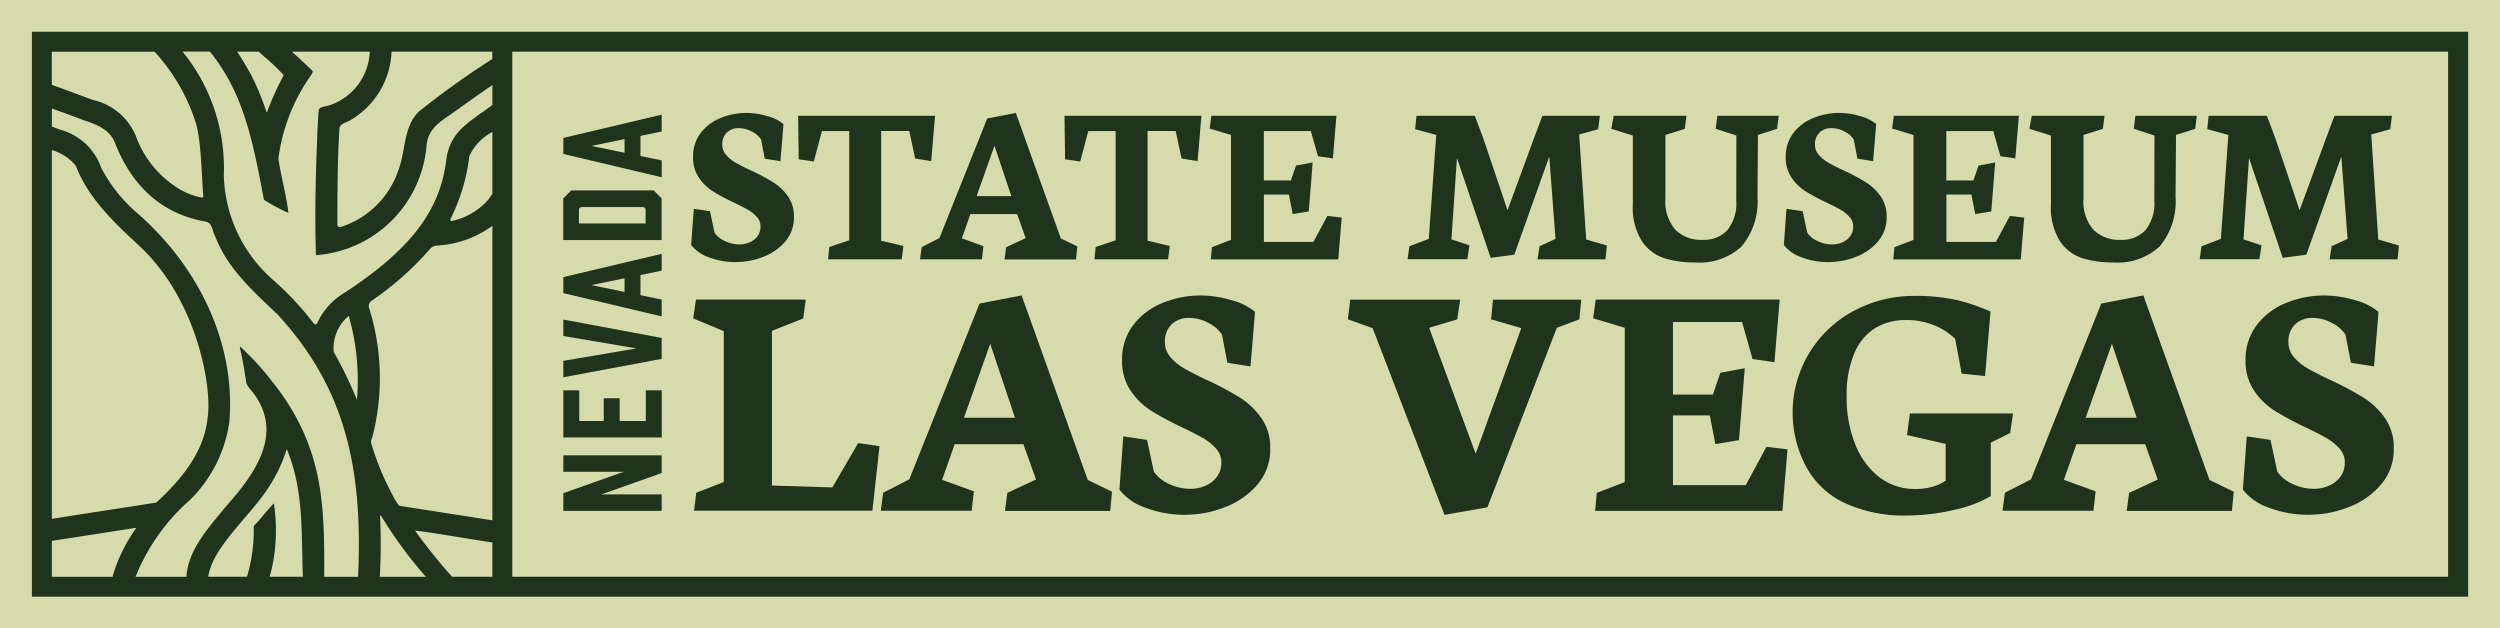 <?xml version="1.0" encoding="UTF-8"?>
<svg xmlns="http://www.w3.org/2000/svg" width="240" height="60.327" viewBox="0 0 240 60.327">
  <g transform="translate(-50.96 -40.5)">
    <rect width="240" height="60.327" transform="translate(50.96 40.5)" fill="#d6dbac"></rect>
    <g transform="translate(105.031 51.341)">
      <g transform="translate(0 0.165)">
        <path d="M181.422,143.651H171.98v-1.7l5.791-2.051H171.98V138.32h9.442v1.7l-5.791,2.051h5.791Z" transform="translate(-171.971 -105.614)" fill="#20331c"></path>
        <path d="M181.422,128.882H171.98V124.36h1.528V127.3h2.351V125.12h1.528V127.3H179.9V124.36h1.528v4.522Z" transform="translate(-171.971 -97.892)" fill="#20331c"></path>
        <path d="M181.422,110.915v2.011l-9.442,1.765v-1.577l7.02-1.193-7.02-1.193V109.15Z" transform="translate(-171.971 -89.479)" fill="#20331c"></path>
        <path d="M179.385,97.063V99l2.038.425v1.613l-9.442-2.234V97.264l9.442-2.234v1.613l-2.038.425Zm-1.528.313-3.182.657,3.182.657V97.372Z" transform="translate(-171.971 -81.669)" fill="#20331c"></path>
        <path d="M171.964,82.169l.769-.769h7.9l.769.769v4H171.96v-4Zm7.905,1.005L179.682,83h-6.028l-.188.174v1.4h6.4v-1.4Z" transform="translate(-171.96 -74.129)" fill="#20331c"></path>
        <path d="M179.385,67.163V69.1l2.038.425V71.14l-9.442-2.234V67.364l9.442-2.234v1.613l-2.038.425Zm-1.528.313-3.182.657,3.182.657V67.472Z" transform="translate(-171.971 -65.13)" fill="#20331c"></path>
      </g>
      <g transform="translate(12.28 0)">
        <path d="M203.806,79.088a7.293,7.293,0,0,1-2.677-.465,3.65,3.65,0,0,1-1.689-1.175l.255-3.477,1.551.232.442,2.069a2.434,2.434,0,0,0,1,.8,3.214,3.214,0,0,0,1.394.317,2.4,2.4,0,0,0,.988-.206,1.821,1.821,0,0,0,.746-.594,1.521,1.521,0,0,0,.282-.921,1.3,1.3,0,0,0-.34-.9,3.226,3.226,0,0,0-.84-.688c-.335-.2-.8-.433-1.39-.715a18.966,18.966,0,0,1-2.02-1.086,4.589,4.589,0,0,1-1.327-1.3,3.4,3.4,0,0,1-.559-1.98,3.674,3.674,0,0,1,.737-2.31,4.526,4.526,0,0,1,1.917-1.439,6.528,6.528,0,0,1,2.5-.483,7.038,7.038,0,0,1,1.966.3,4.031,4.031,0,0,1,1.555.764c0,.076-.04.6-.121,1.573s-.139,1.64-.165,1.993l-1.506-.241-.353-1.841a2.247,2.247,0,0,0-.88-.76,2.624,2.624,0,0,0-1.247-.326,1.612,1.612,0,0,0-1.157.416,1.554,1.554,0,0,0-.438,1.18,1.443,1.443,0,0,0,.366.97,3.481,3.481,0,0,0,.907.742c.362.21.867.469,1.519.769a19.956,19.956,0,0,1,2.114,1.131,4.9,4.9,0,0,1,1.39,1.327,3.3,3.3,0,0,1,.581,1.971,3.538,3.538,0,0,1-.854,2.4,5.219,5.219,0,0,1-2.127,1.461,7.071,7.071,0,0,1-2.516.483Z" transform="translate(-199.44 -64.766)" fill="#20331c"></path>
        <path d="M222.41,65.374h13.147l-.366,4.353-1.542-.255-.563-2.637h-2.7V77.368l2.136.5-.165,1.283h-7.065l.112-1.184,1.917-.643V66.836h-2.623l-.778,2.923-1.452-.21-.054-4.178Z" transform="translate(-212.145 -65.097)" fill="#20331c"></path>
        <path d="M248.61,78.819l.156-1.175,1.707-.876,4.585-11.476,2.748-.532,4.321,12.052,1.582.764-.121,1.251h-6.868l.156-1.175,1.872-.876-.818-2.306h-4.487l-.818,2.328,2.069.755-.143,1.265h-5.939Zm5.429-6.073h3.334l-1.618-4.831Z" transform="translate(-226.637 -64.76)" fill="#20331c"></path>
        <path d="M279.64,65.374h13.147l-.366,4.353-1.542-.255-.563-2.637h-2.7V77.368l2.136.5-.165,1.283h-7.065l.112-1.184,1.917-.643V66.836h-2.623l-.778,2.923-1.452-.21-.054-4.178Z" transform="translate(-243.801 -65.097)" fill="#20331c"></path>
        <path d="M310.813,66.6l.165-1.22h12.007l-.344,4.089-1.43-.21-.688-2.413h-4.509v4.741h2.6l.487-1.43,1.6-.3-.375,4.7-1.542.255-.366-1.872h-2.4V77.49h4.75l1.35-2.5,1.372.165-.331,4.008H310.921l.112-1.175,1.828-.7V67.221L310.8,66.6Z" transform="translate(-261.037 -65.103)" fill="#20331c"></path>
        <path d="M353.34,79.167l.179-1.265,1.859-.7.719-9.979-2.029-.554.134-1.283H359.8l.831,2.216,2.306,6.846,2.592-7.047.755-2.015H371.8l-.156,1.283-1.828.509.675,10.081,1.984.576-.134,1.327h-6.524l.2-1.265,1.528-.7-.6-7.9-3.356,9.416-2.27.308-3.235-9.581-.532,7.807,1.729.576-.2,1.327H353.34Z" transform="translate(-284.567 -65.108)" fill="#20331c"></path>
        <path d="M399.179,67.269l-2.069-.643.232-1.251h6.989l-.165,1.251-1.859.585v6.113a4.114,4.114,0,0,0,.952,2.985,3.49,3.49,0,0,0,2.614.97,3.064,3.064,0,0,0,2.382-.929,4.105,4.105,0,0,0,.854-2.847l.009-6.238-1.984-.643.156-1.251h5.894l-.156,1.251-1.837.585-.045,5.961a6.717,6.717,0,0,1-1.519,4.737,5.938,5.938,0,0,1-4.473,1.546,10,10,0,0,1-2.9-.389,4.143,4.143,0,0,1-2.181-1.618,6.035,6.035,0,0,1-.894-3.566V67.265Z" transform="translate(-308.777 -65.097)" fill="#20331c"></path>
        <path d="M438.546,79.088a7.293,7.293,0,0,1-2.677-.465,3.65,3.65,0,0,1-1.689-1.175l.255-3.477,1.551.232.442,2.069a2.4,2.4,0,0,0,1,.8,3.214,3.214,0,0,0,1.394.317,2.4,2.4,0,0,0,.988-.206,1.821,1.821,0,0,0,.746-.594,1.521,1.521,0,0,0,.282-.921,1.3,1.3,0,0,0-.34-.9,3.225,3.225,0,0,0-.84-.688c-.335-.2-.8-.433-1.39-.715a19.421,19.421,0,0,1-2.02-1.086,4.589,4.589,0,0,1-1.327-1.3,3.4,3.4,0,0,1-.559-1.98,3.674,3.674,0,0,1,.737-2.31,4.525,4.525,0,0,1,1.917-1.439,6.528,6.528,0,0,1,2.5-.483,7.038,7.038,0,0,1,1.966.3,4.065,4.065,0,0,1,1.555.764c0,.076-.04.6-.121,1.573s-.139,1.64-.165,1.993l-1.506-.241-.353-1.841a2.247,2.247,0,0,0-.88-.76,2.624,2.624,0,0,0-1.247-.326,1.612,1.612,0,0,0-1.157.416,1.554,1.554,0,0,0-.438,1.18,1.443,1.443,0,0,0,.366.97,3.48,3.48,0,0,0,.907.742c.362.21.867.469,1.519.769a19.956,19.956,0,0,1,2.114,1.131,4.9,4.9,0,0,1,1.39,1.327,3.3,3.3,0,0,1,.581,1.971,3.538,3.538,0,0,1-.854,2.4,5.219,5.219,0,0,1-2.127,1.461,7.071,7.071,0,0,1-2.516.483Z" transform="translate(-329.282 -64.766)" fill="#20331c"></path>
        <path d="M457.429,66.6l.165-1.22H469.6l-.344,4.089-1.43-.21-.688-2.413H462.63v4.741h2.605l.487-1.43,1.6-.3-.375,4.7-1.542.255-.366-1.872h-2.4V77.49h4.75l1.35-2.5,1.372.165-.331,4.008H457.541l.112-1.175,1.828-.7V67.221l-2.06-.621Z" transform="translate(-342.137 -65.103)" fill="#20331c"></path>
        <path d="M489,67.269l-2.073-.643.232-1.251h6.989l-.165,1.251-1.859.585v6.113a4.114,4.114,0,0,0,.952,2.985,3.49,3.49,0,0,0,2.614.97,3.064,3.064,0,0,0,2.382-.929,4.105,4.105,0,0,0,.853-2.847l.013-6.238-1.984-.643.156-1.251h5.894l-.156,1.251-1.841.585-.045,5.961a6.717,6.717,0,0,1-1.519,4.737,5.938,5.938,0,0,1-4.473,1.546,10,10,0,0,1-2.9-.389,4.126,4.126,0,0,1-2.181-1.618,6.036,6.036,0,0,1-.889-3.566V67.265Z" transform="translate(-358.46 -65.097)" fill="#20331c"></path>
        <path d="M523.51,79.167l.179-1.265,1.859-.7.719-9.979-2.029-.554.134-1.283h5.595l.831,2.216,2.306,6.846,2.592-7.047.755-2.015h5.514l-.156,1.283-1.828.509.675,10.081,1.984.576-.134,1.327h-6.524l.2-1.265,1.528-.7-.6-7.9-3.356,9.416-2.27.308-3.235-9.581-.532,7.807,1.729.576-.2,1.327H523.51Z" transform="translate(-378.693 -65.108)" fill="#20331c"></path>
        <path d="M199.97,125.13l.21-1.729,2.641-1.028V107.89l-2.931-1.22.259-1.81h10.542l-.246,1.81-3,1.189v14.854l5.8.179,2.476-4.254,2.051.295-.684,6.189H199.97Z" transform="translate(-199.689 -86.941)" fill="#20331c"></path>
        <path d="M240.18,124.632l.228-1.729,2.507-1.287,6.743-16.874,4.04-.782,6.354,17.723,2.328,1.126-.179,1.841H252.1l.228-1.729,2.753-1.287-1.207-3.387h-6.6l-1.207,3.419,3.048,1.108-.21,1.859Zm7.981-8.928h4.9l-2.377-7.1Z" transform="translate(-221.975 -86.443)" fill="#20331c"></path>
        <path d="M297.857,125.043a10.64,10.64,0,0,1-3.932-.684,5.409,5.409,0,0,1-2.485-1.729l.375-5.117,2.279.344.652,3.048a3.555,3.555,0,0,0,1.466,1.18,4.746,4.746,0,0,0,2.051.465,3.546,3.546,0,0,0,1.448-.3,2.659,2.659,0,0,0,1.1-.871,2.231,2.231,0,0,0,.416-1.35,1.943,1.943,0,0,0-.5-1.327,4.829,4.829,0,0,0-1.238-1.01c-.5-.286-1.175-.639-2.047-1.05a28.978,28.978,0,0,1-2.972-1.6,6.733,6.733,0,0,1-1.953-1.913,5.011,5.011,0,0,1-.822-2.909,5.424,5.424,0,0,1,1.081-3.4,6.678,6.678,0,0,1,2.82-2.118,9.6,9.6,0,0,1,3.673-.711,10.523,10.523,0,0,1,2.891.438,5.9,5.9,0,0,1,2.288,1.126c0,.107-.058.88-.179,2.315s-.2,2.413-.246,2.931l-2.216-.357-.523-2.7a3.26,3.26,0,0,0-1.3-1.117,3.86,3.86,0,0,0-1.832-.483,2.374,2.374,0,0,0-1.7.612,2.279,2.279,0,0,0-.643,1.734,2.137,2.137,0,0,0,.536,1.426,5.071,5.071,0,0,0,1.336,1.09c.532.308,1.274.688,2.23,1.131a29.935,29.935,0,0,1,3.11,1.662,7.246,7.246,0,0,1,2.042,1.953,4.868,4.868,0,0,1,.854,2.9,5.165,5.165,0,0,1-1.256,3.526,7.659,7.659,0,0,1-3.128,2.149,10.383,10.383,0,0,1-3.7.711Z" transform="translate(-250.328 -86.465)" fill="#20331c"></path>
        <path d="M340.52,106.76l.228-1.89H351.3l-.277,1.89-2.7.813,4.464,12.088,4.384-12.052-2.9-.849.179-1.89h8.473l-.179,1.89-2.167.813-6.663,17.236-4.12.719L342.9,107.609l-2.377-.849Z" transform="translate(-277.476 -86.946)" fill="#20331c"></path>
        <path d="M393.21,106.662l.246-1.792h17.66l-.5,6.01-2.1-.308-1.01-3.553h-6.632v6.971h3.83l.715-2.1,2.346-.438-.554,6.909-2.266.375-.536-2.753h-3.535v6.694h6.989L409.847,119l2.02.246-.487,5.9H393.4l.161-1.729,2.686-1.028V107.574l-3.03-.912Z" transform="translate(-306.62 -86.946)" fill="#20331c"></path>
        <path d="M447.209,125.149a13.543,13.543,0,0,1-6.028-1.207,8.131,8.131,0,0,1-3.655-3.427,11.051,11.051,0,0,1,4.728-15.1,12.215,12.215,0,0,1,5.6-1.345,18.122,18.122,0,0,1,4.111.4,18.645,18.645,0,0,1,3.235,1.1l-.523,6.189-2.248-.228-.621-3.338a6.354,6.354,0,0,0-1.953-1.278,6.919,6.919,0,0,0-2.8-.527,5.616,5.616,0,0,0-2.914.764,5.151,5.151,0,0,0-2.011,2.413,10.2,10.2,0,0,0-.742,4.187,11.978,11.978,0,0,0,.8,4.5,7.384,7.384,0,0,0,2.3,3.191A5.542,5.542,0,0,0,448,122.606a5.7,5.7,0,0,0,1.636-.219,4.5,4.5,0,0,0,1.26-.576v-3.535l-3.714-.849.277-2.069h9.9l-.277,1.872-1.859.929v5.13a12.012,12.012,0,0,1-3.584,1.336,19.745,19.745,0,0,1-4.446.523Z" transform="translate(-330.46 -86.504)" fill="#20331c"></path>
        <path d="M481.16,124.632l.228-1.729,2.507-1.287,6.743-16.874,4.04-.782,6.354,17.723,2.328,1.126-.179,1.841h-10.1l.228-1.729,2.753-1.287-1.207-3.387h-6.6l-1.207,3.419,3.048,1.108-.21,1.859Zm7.981-8.928h4.9l-2.377-7.1Z" transform="translate(-355.268 -86.443)" fill="#20331c"></path>
        <path d="M539.207,125.043a10.64,10.64,0,0,1-3.932-.684,5.385,5.385,0,0,1-2.485-1.729l.375-5.117,2.279.344.652,3.048a3.554,3.554,0,0,0,1.466,1.18,4.746,4.746,0,0,0,2.051.465,3.546,3.546,0,0,0,1.448-.3,2.658,2.658,0,0,0,1.1-.871,2.231,2.231,0,0,0,.416-1.35,1.943,1.943,0,0,0-.5-1.327,4.906,4.906,0,0,0-1.238-1.01c-.5-.286-1.175-.639-2.042-1.05a28.975,28.975,0,0,1-2.972-1.6,6.732,6.732,0,0,1-1.953-1.913,5.01,5.01,0,0,1-.822-2.909,5.424,5.424,0,0,1,1.081-3.4,6.678,6.678,0,0,1,2.82-2.118,9.6,9.6,0,0,1,3.673-.711,10.523,10.523,0,0,1,2.891.438,5.9,5.9,0,0,1,2.288,1.126c0,.107-.058.88-.179,2.315s-.2,2.413-.246,2.931l-2.216-.357-.523-2.7a3.26,3.26,0,0,0-1.3-1.117,3.86,3.86,0,0,0-1.832-.483,2.374,2.374,0,0,0-1.7.612,2.279,2.279,0,0,0-.643,1.734,2.138,2.138,0,0,0,.536,1.426,5.072,5.072,0,0,0,1.336,1.09c.532.308,1.274.688,2.23,1.131a29.948,29.948,0,0,1,3.11,1.662,7.321,7.321,0,0,1,2.047,1.953,4.868,4.868,0,0,1,.854,2.9,5.186,5.186,0,0,1-1.256,3.526,7.658,7.658,0,0,1-3.128,2.149,10.359,10.359,0,0,1-3.7.711Z" transform="translate(-383.826 -86.465)" fill="#20331c"></path>
      </g>
    </g>
    <path d="M103.05,96.111a.055.055,0,0,0,.022.009l-.013-.04-.009.036Z" transform="translate(-28.813 -30.743)" fill="#20331c"></path>
    <path d="M57.81,47.32v54.232H291.692V47.32ZM98.149,99.639c-.84-.929-1.966-2.292-2.61-3.15-.237-.3-.8-1.046-.929-1.274,1.515.147,5.34.84,7.409,1.131v3.293H98.153ZM81.043,92.6c-.612.59-1.274,1.51-1.908,2.132l-.027.076a15.7,15.7,0,0,1-.648,4.831H74.742c.389-2.873,4.2-5.984,5.872-8.7a14.556,14.556,0,0,0,1.649-3.512c.085.013.192.42.277.63,1.372,3.754,1.126,7.579,1.287,11.583H80.636a15.185,15.185,0,0,0,.536-2.972A17.18,17.18,0,0,0,81.043,92.6Zm-.076-11.583-.049-.063a25.6,25.6,0,0,0-3.124-3.419c-.054.018.027.282.063.474.223.979.407,2.176.554,3.088a2.15,2.15,0,0,0,.433.621c3.28,3.968.492,7.905-2.324,11.082-1.877,2.252-3.749,4.366-3.87,6.842H67.766A19.283,19.283,0,0,1,72.954,92.3a13.066,13.066,0,0,0,3.794-7.4l.018-.1c.639-7.619-3.012-15.015-8.893-20.114a14.6,14.6,0,0,1-3.405-4.3,5.732,5.732,0,0,0-4-3.678c-.25-.094-.492-.192-.737-.286V54.684c1.032.375,2.069.755,3.159,1.166,1.238.389,2.534.952,2.963,2.315,1.707,4.187,4.607,6.676,8.625,7.378.693.116.648.97.956,1.479,1.175,3.052,3.66,5.251,5.961,7.436,6.176,6.721,8.231,14.13,7.735,25.011a1.23,1.23,0,0,0-.009.174H85.873c.031-6.842-.022-12.445-4.9-18.626Zm-11.23,11.5c-.393.076-6.426,1-9.71,1.515-.107.018-.2.031-.3.049v-35.4a4.589,4.589,0,0,1,2.3,1.506c1.238,3.209,3.767,5.514,6.2,7.789,5.443,5.13,6.9,13.478,6.457,16.351-.313,3.352-2.565,6.019-4.947,8.2ZM80.055,49.662a17.545,17.545,0,0,1,1.93,1.832,28.075,28.075,0,0,0-1.582,3.49.948.948,0,0,0-.067.067,24.6,24.6,0,0,0-1.5-3.633c-.393-.688-.822-1.457-1.332-2.185h2.091C79.7,49.358,79.917,49.519,80.055,49.662ZM80.073,63.4l.063.08a16.77,16.77,0,0,0,2.3,1.229c-.188-1.649-.719-3.562-.961-5.193a17.732,17.732,0,0,1,2.99-7.82,2.687,2.687,0,0,0,.331-.568c-.554-.545-1.283-1.233-2.02-1.895h7.472A5.666,5.666,0,0,1,86.49,54.34c-.357.165-.956.125-1.126.447-.085.492-.076,1.037-.116,1.555-.179,4.12-.3,8.053-.17,12.427A11.491,11.491,0,0,0,95.7,58.2l.018-.116c.152-1.372,1.233-2.118,2.257-2.8,1.528-1.09,2.931-2.091,4.044-2.851v1.917a1.084,1.084,0,0,1-.089.063c-1.184.916-2.8,1.81-3.593,3.083a5.014,5.014,0,0,0-.746,2.141c-.6,4.88-3.441,8.584-9.719,12.713a6.567,6.567,0,0,0-2.69,2.985c-.17.188-.268.058-.442-.174A28.567,28.567,0,0,0,80.9,71.089a13.808,13.808,0,0,1-4.665-10,17.667,17.667,0,0,0-3.964-11.864h2.628C78.1,53.17,79,57.661,80.077,63.394Zm21.946,30.825-8.942-1.4a4.081,4.081,0,0,1-.6-.952,26.116,26.116,0,0,1-2.082-5.009c-.072-.241,0-.366.1-.635a22.463,22.463,0,0,0-.308-12.369.611.611,0,0,1,.268-.737,29.2,29.2,0,0,0,5.586-4.965.954.954,0,0,1,.7-.313,9.947,9.947,0,0,0,5.278-1.895Zm0-31.343a5.659,5.659,0,0,1-.661.854,6.669,6.669,0,0,1-3.191,1.747c-.2,0-.228-.067-.125-.282a18.3,18.3,0,0,0,1.765-5.952,4.979,4.979,0,0,1,2.212-2.306Zm-13,19.783a39.8,39.8,0,0,0-2.234-4.612A4.035,4.035,0,0,1,88.2,74.619l.04.013a22.478,22.478,0,0,1,.778,8.03Zm2.221,11.2c.027-.152.049-.174.147.018a41.8,41.8,0,0,0,4.245,5.76H91.209A56.925,56.925,0,0,0,91.24,93.866ZM102.019,49.93a81.678,81.678,0,0,0-7.034,5.032c-1.5,1.412-1.283,3.745-1.962,5.564a8.63,8.63,0,0,1-5.483,5.514c-.179.031-.38.076-.4-.192,0-3.566.009-6.189.2-9.308.125-.429.63-.487,1.014-.715a7.958,7.958,0,0,0,3.982-6.591h9.675v.7Zm-32.425-.7s.022.031.036.054a18.26,18.26,0,0,1,3.888,6.69c.55,1.72.572,4.978.755,7.177-.031.022-.085.076-.112.1a6.728,6.728,0,0,1-2.172-.818,9.9,9.9,0,0,1-4.232-5.193,5.861,5.861,0,0,0-4.129-3.383c-1.439-.536-2.766-1.037-3.906-1.439V49.237h9.867ZM59.727,96.194c2.476-.38,7.3-1.131,8.012-1.238.071-.013.107-.036.04.072a15.5,15.5,0,0,0-2.208,4.531.261.261,0,0,0,.009.085H59.727V96.2Zm230.035,3.445H103.931V49.233H289.766V99.639Z" transform="translate(-3.789 -3.772)" fill="#20331c"></path>
  </g>
</svg>
